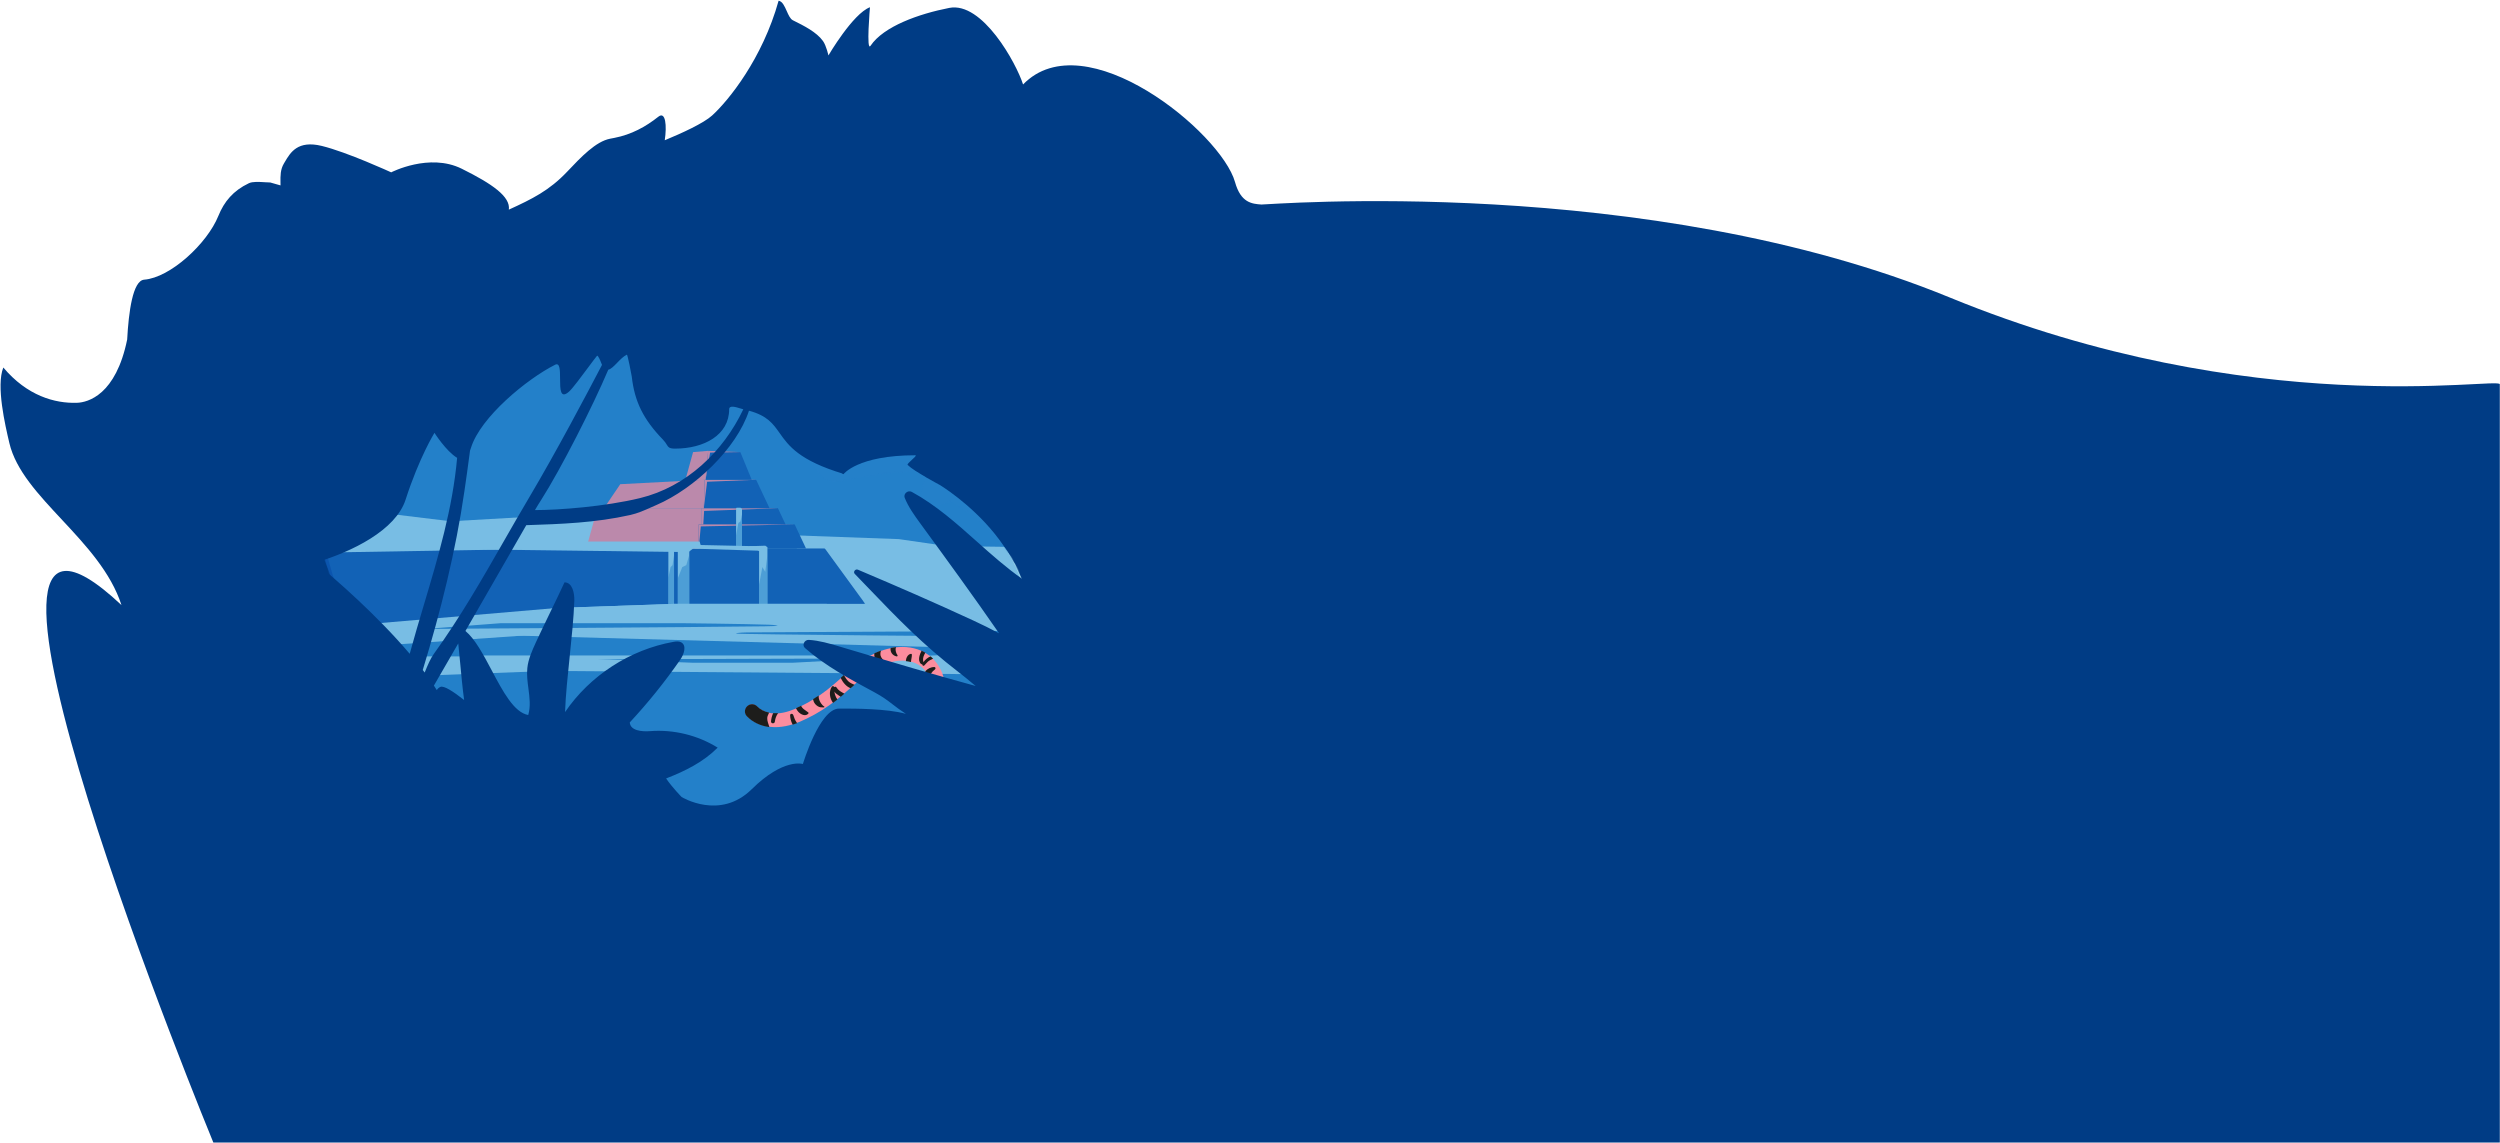 <?xml version="1.0" encoding="UTF-8"?> <svg xmlns="http://www.w3.org/2000/svg" width="2951" height="1349" viewBox="0 0 2951 1349" fill="none"> <path d="M170.176 330.127C156.703 331.164 151.853 368.299 150.117 400.741C136.761 466.279 103.764 475.034 90.821 475.463C64.76 476.328 31.973 467.213 3.919 433.816C-4.766 455.466 6.111 501.895 11.023 522.862L11.039 522.929C26.212 587.701 118.398 637.07 143.396 714.26C-106.915 479.119 251.826 1348.63 251.826 1348.63H2950.77C2950.77 1348.63 2950.77 494.527 2950.77 453.602C2950.77 444.416 2659.95 498.272 2301.66 351.227C1943.37 204.183 1494.52 241.845 1488.95 241.422C1477.86 240.578 1464.72 239.579 1457.82 214.929C1441.49 156.487 1280.61 24.512 1207.63 99.699C1199.54 74.363 1159.54 1.665 1120.5 9.332C1084.55 16.391 1043.04 31.073 1027.61 54.009C1022.28 61.934 1026.91 8.545 1026.91 8.545C1006.68 16.134 977.889 65.426 977.889 65.426C977.889 65.426 975.356 53.907 971.463 48.444C963.916 37.852 948.8 30.323 935.919 23.929C932.783 22.372 930.734 17.747 928.646 13.034L928.645 13.031C926.149 7.398 923.598 1.64 919.072 0.844C900.014 69.233 859.991 118.646 840.64 136.283C830.546 145.484 805.048 157.13 784.671 165.559C787.246 148.536 785.777 130.885 777.096 137.786C762.139 149.677 745.146 158.897 725.331 162.727C723.65 163.052 721.967 163.377 720.283 163.701C703.281 166.979 686.153 185.06 669.381 202.764C648.528 224.776 628.155 234.934 600.631 247.459C602.756 232.117 581.043 217.013 544.992 199.148C506.694 180.169 461.761 203.439 461.761 203.439C461.761 203.439 409.644 179.491 379.744 172.23C351.459 165.361 342.879 179.883 336.267 191.072C335.89 191.711 335.519 192.338 335.151 192.95C330.884 200.054 330.983 207.587 331.085 215.292V215.297L331.087 215.437C331.102 216.572 331.118 217.71 331.118 218.851L319.016 215.397C317.164 215.397 314.915 215.251 312.5 215.095L312.499 215.094L312.495 215.094C305.961 214.67 298.21 214.166 293.806 216.261C275.224 225.099 264.577 237.98 257.728 254.92C244.524 287.577 201.028 327.754 170.176 330.127Z" fill="#003C85"></path> <path d="M799.245 392.362C799.245 392.362 647.44 396.45 643.049 401.222C600.698 447.257 535.186 444.531 535.186 444.531L379.906 632.955C379.906 632.955 407.911 739.977 458.794 880.311C458.794 880.311 663.404 868.983 672.467 880.311C681.71 891.866 727.215 911.121 727.215 911.121L889.073 1024.19C943.759 939.178 1011.87 923.057 1110.75 900.943C1110.75 900.943 1185.69 812.072 1200.71 777.028C1251.74 657.958 1109.39 572.488 1109.39 572.488C1109.39 572.488 1079 556.44 1071.41 548.843C1069.76 547.195 1082.93 538.378 1080.72 537.396C1011.99 537.396 995.647 559.766 995.647 559.766C995.647 559.766 951.642 530.059 946.812 505.403C944.293 492.543 938.004 482.542 924.819 482.542C896.704 482.542 843.547 452.745 843.547 452.745L799.245 392.362Z" fill="#2480C9"></path> <mask id="mask0_104_1224" style="mask-type:alpha" maskUnits="userSpaceOnUse" x="369" y="392" width="844" height="633"> <path d="M799.246 392.362C799.246 392.362 647.441 396.45 643.051 401.222C600.699 447.257 535.188 444.531 535.188 444.531L369.538 617.672C369.538 617.672 407.913 739.977 458.795 880.311C458.795 880.311 663.405 868.983 672.468 880.311C681.712 891.866 727.216 911.121 727.216 911.121L889.074 1024.19C943.76 939.178 1011.87 923.057 1110.75 900.943C1110.75 900.943 1185.69 812.072 1200.71 777.028C1251.74 657.958 1122.26 591.638 1122.26 591.638C1122.26 591.638 1091.06 604.192 1083.46 596.595C1081.82 594.948 1095.8 557.527 1093.59 556.545C1024.85 556.545 1009.45 566.75 985.755 567.992C962.059 569.235 951.643 530.059 946.813 505.403C944.295 492.543 938.005 482.542 924.82 482.542C896.705 482.542 843.548 452.745 843.548 452.745L799.246 392.362Z" fill="#2480C9"></path> </mask> <g mask="url(#mask0_104_1224)"> <path d="M994.359 644.198H342.599L348.675 771.114L514.127 738.386H1030.14L994.359 644.198Z" fill="#0B55AE"></path> <path d="M818.2 644.137L896.91 630.452L1061 636.373L1137.15 647.422H784.128L818.2 644.137Z" fill="#9DD7EF"></path> <path d="M401.67 599.511L531.885 615.306L715.635 604.859L782.52 645.439L395.189 652.045L401.67 599.511Z" fill="#9DD7EF"></path> <path d="M918.249 599.875L828.375 599.875V647.421H940.689L918.249 599.875Z" fill="#0B55AE"></path> <path d="M705.175 599.875L828.373 599.875V647.421H692.014L705.175 599.875Z" fill="#FC8D9E"></path> <path d="M918.248 599.875L828.374 599.875V647.421L831.152 603.113L918.248 599.875Z" fill="#FC8D9E"></path> <path d="M938.018 619.002H824.77V647.421H951.432L938.018 619.002Z" fill="#0B55AE"></path> <path d="M938.018 619.002H824.769V647.421L827.223 621.371L938.018 619.002Z" fill="#FC8D9E"></path> <path d="M892.515 566.314H831.759L830.762 599.876H908.355L892.515 566.314Z" fill="#0B55AE"></path> <path d="M732.164 571.543L831.758 566.314L830.761 599.876H712.962L732.164 571.543Z" fill="#FC8D9E"></path> <path d="M892.516 566.314H831.759L830.763 599.876L834.69 568.677L892.516 566.314Z" fill="#FC8D9E"></path> <path d="M873.903 533.665L835.874 532.17L832.885 566.314H887.318L873.903 533.665Z" fill="#0B55AE"></path> <path d="M818.11 533.665L835.875 532.17L832.886 566.314L808.676 567.809L818.11 533.665Z" fill="#FC8D9E"></path> <path d="M873.904 533.665L835.875 532.17L832.886 566.314L838.207 534.249L873.904 533.665Z" fill="#FC8D9E"></path> <path d="M875.857 600.559L874.036 599.318H869.356L868.862 600.559V646.339H875.857V600.559Z" fill="#9DD7EF"></path> <path d="M875.857 607.127L874.036 615.58L871.584 617.224L868.862 632.016V645.581H875.857V607.127Z" fill="#2480C9" fill-opacity="0.5"></path> <path d="M905.885 645.888L903.315 644.136L883.242 644.817L892.869 647.529L896.017 650.697V716.866H905.885V645.888Z" fill="#9DD7EF"></path> <path d="M905.885 655.152L903.288 674.909L899.857 669.393L896.017 690.258V716.866H905.885V655.152Z" fill="#2480C9" fill-opacity="0.5"></path> <path d="M813.611 645.888L810.085 644.136L794.908 644.136L800.068 649.693V716.865H813.611V645.888Z" fill="#9DD7EF"></path> <path d="M795.629 645.888L793.886 644.136H785.602L788.935 649.693V716.866H795.629V645.888Z" fill="#9DD7EF"></path> <path d="M813.611 655.152L810.085 667.074L805.338 669.393L800.068 682.687V716.865H813.611V655.152Z" fill="#2480C9" fill-opacity="0.5"></path> <path d="M795.629 655.152L793.886 667.074L791.54 669.393L788.935 681.931V716.865H795.629V655.152Z" fill="#2480C9" fill-opacity="0.5"></path> <path d="M509.425 644.137L649.148 639.24H825.788L827.08 643.331L890.509 644.704L897.744 650.103L817.992 647.611L812.612 651.713L475.353 647.422L509.425 644.137Z" fill="#9DD7EF"></path> <path d="M656.769 717.672L796.493 712.775H975.718L1109.76 763.998L470.123 746.406L656.769 717.672Z" fill="#9DD7EF"></path> <path d="M656.771 717.672L796.494 712.775H1021.31L970.055 642.483L1185.53 645.478L1214.96 679.077L1202.66 763.998L620.416 750.015L385.759 766.48L359.443 743.089L656.771 717.672Z" fill="#9DD7EF"></path> <path d="M1135.19 772.008L1035.26 777.009L936.151 782.28H816.958L624.403 774.791H366.021L376.255 802.299L647.455 791.946L1152.02 795.817L1135.19 772.008Z" fill="#9DD7EF"></path> <path d="M570.515 773.673H860.121H1072.6L1186.72 776.802L544.06 778.68L570.515 773.673Z" fill="#9DD7EF"></path> <path d="M591.377 735.592H803.857C803.857 735.592 879.567 736.414 908.267 737.419C915.118 737.659 917.955 738.568 917.979 738.721C917.993 738.816 912.63 739.156 902.181 739.302C825.206 740.377 502.258 742.384 502.258 742.384L591.377 735.592Z" fill="#2480C9"></path> <path d="M1195.41 744.695L882.107 746.465C882.107 746.465 868.981 746.664 868.813 747.824C868.644 748.984 1195.41 751.487 1195.41 751.487V744.695Z" fill="#2480C9"></path> <path d="M799.245 392.362C799.245 392.362 647.44 396.45 643.049 401.222C600.698 447.257 535.186 444.531 535.186 444.531L379.906 632.955C379.906 632.955 407.911 739.977 458.794 880.311C458.794 880.311 663.404 868.983 672.467 880.311C681.71 891.866 727.215 911.121 727.215 911.121L889.073 1024.19C943.759 939.178 1011.87 923.057 1110.75 900.943C1110.75 900.943 1185.69 812.072 1200.71 777.028C1251.74 657.958 1109.39 572.488 1109.39 572.488C1109.39 572.488 1079 556.44 1071.41 548.843C1069.76 547.195 1082.93 538.378 1080.72 537.396C1011.99 537.396 995.647 559.766 995.647 559.766C995.647 559.766 951.642 530.059 946.812 505.403C944.293 492.543 938.004 482.542 924.819 482.542C896.704 482.542 843.547 452.745 843.547 452.745L799.245 392.362Z" fill="#2480C9" fill-opacity="0.3"></path> </g> <path fill-rule="evenodd" clip-rule="evenodd" d="M1095.68 772.922C1074.7 757.949 1046.61 763.165 1026.95 774.268C1017.05 779.858 1008.32 786.885 1000.19 793.902C997.696 796.055 995.283 798.182 992.908 800.276C987.359 805.168 982.02 809.875 976.327 814.299C966.731 821.756 956.49 828.211 945.671 833.48C945.646 833.492 945.621 833.505 945.595 833.517C936.141 838.245 926.793 841.588 917.412 842.133C908.188 842.668 899.128 839.768 893.624 834.019C890.539 830.797 885.427 830.686 882.205 833.77C878.983 836.855 878.872 841.967 881.957 845.189C891.538 855.196 905.7 858.992 918.348 858.258C930.825 857.534 942.42 853.16 952.781 847.983C964.649 842.2 975.823 835.147 986.238 827.053C992.346 822.306 998.284 817.072 1003.99 812.04C1006.28 810.023 1008.53 808.038 1010.74 806.131C1018.67 799.295 1026.42 793.117 1034.89 788.333C1051.97 778.689 1072.64 776.338 1086.28 786.059C1095.01 792.362 1100.08 803.564 1098.94 814.197C1098.94 814.212 1098.94 814.228 1098.93 814.243C1098.93 814.253 1098.93 814.263 1098.93 814.273C1097.89 824.857 1090.61 834.885 1080.84 839.259C1076.77 841.081 1074.94 845.858 1076.77 849.929C1078.59 854 1083.37 855.824 1087.44 854.002C1102.42 847.297 1113.37 832.309 1115 815.891C1116.77 799.383 1109.07 782.57 1095.71 772.944L1095.68 772.922Z" fill="#FC8D9E"></path> <path d="M907.852 841.151C902.23 840.001 897.298 837.504 893.84 833.876C890.695 830.478 885.255 830.348 881.928 833.629C880.101 835.32 879.218 837.674 879.302 840.006C879.329 840.334 879.36 840.664 879.396 840.995C879.654 842.655 880.412 844.255 881.679 845.54C888.28 852.425 897.646 856.872 908.154 858.264C907.871 857.191 907.517 856.136 907.165 855.087C906.057 851.788 904.968 848.547 906.177 844.99C906.634 843.662 907.215 842.393 907.852 841.151Z" fill="#1D1D1B"></path> <path d="M940.949 853.621C939.262 854.254 937.507 854.861 935.694 855.423C933.703 851.879 932.68 847.532 932.67 844.275C932.707 842.003 935.875 842.096 936.455 844.222C937.393 847.375 938.605 850.386 940.5 853.044C940.647 853.239 940.797 853.432 940.949 853.621Z" fill="#1D1D1B"></path> <path d="M988.487 825.727C987.774 826.295 987.057 826.86 986.334 827.419C985.347 828.195 984.35 828.961 983.344 829.718C979.262 824.306 978.154 816.45 981.835 810.688C982.542 809.41 984.383 809.811 984.702 811.044C985.574 810.332 986.897 810.424 987.491 811.572C989.502 814.873 992.872 816.705 996.231 818.532C996.407 818.629 996.584 818.725 996.761 818.821C995.336 820.054 993.898 821.281 992.442 822.496C991.643 822.003 990.863 821.484 990.099 820.965C988.276 819.744 986.099 818.231 984.861 816.31C985.162 818.707 985.832 821.09 986.895 823.144C987.37 824.062 987.913 824.911 988.487 825.727Z" fill="#1D1D1B"></path> <path d="M1008.69 808.379C1007.77 809.173 1006.85 809.973 1005.92 810.778C1005.32 811.305 1004.71 811.834 1004.1 812.365C999.171 810.707 994.624 805.362 992.4 800.085C992.454 800.036 992.508 799.988 992.563 799.939L992.932 799.613C993.979 798.69 995.029 797.764 996.085 796.838C996.275 797.123 996.43 797.366 996.521 797.542C997.86 799.795 999.199 802.048 1001.01 803.88C1003.17 806.029 1005.9 807.192 1008.69 808.379Z" fill="#1D1D1B"></path> <path d="M1019.56 799.28C1017.96 800.549 1016.37 801.852 1014.78 803.181C1014.4 802.985 1014.02 802.769 1013.66 802.534C1010.81 800.716 1007.11 796.913 1007.48 793.26C1007.52 791.676 1009.43 790.342 1010.96 791.284C1012.05 792.122 1012.87 793.184 1013.69 794.248C1014.59 795.414 1015.49 796.584 1016.76 797.466C1017.69 798.115 1018.63 798.713 1019.56 799.28Z" fill="#1D1D1B"></path> <path d="M1047.85 783.109C1045.56 783.843 1043.33 784.69 1041.21 785.616C1037.49 783.825 1034.36 780.797 1032.79 776.869C1032.08 775.138 1031.84 773.183 1032 771.223C1034.52 770.037 1037.18 768.937 1039.94 767.959C1039.04 770.663 1038.66 773.378 1040.42 776.212C1042.05 778.911 1044.87 781.402 1047.85 783.109Z" fill="#1D1D1B"></path> <path d="M1075.33 781.488C1073.35 780.964 1071.32 780.614 1069.26 780.419C1069.44 776.948 1071.24 772.595 1075.05 771.805C1075.8 771.588 1076.5 772.266 1076.38 773.025C1076.4 774.57 1076.12 776.052 1075.84 777.513C1075.59 778.844 1075.35 780.159 1075.33 781.488Z" fill="#1D1D1B"></path> <path d="M1096.4 800.116C1095.32 797.388 1093.86 794.802 1092.09 792.478C1094.7 789.401 1098.73 787.372 1102.87 787.383C1104.59 787.359 1104.69 789.56 1103.39 790.404C1099.81 792.915 1098.04 796.398 1096.4 800.116Z" fill="#1D1D1B"></path> <path d="M1114.75 802.824C1115.12 804.879 1115.37 806.96 1115.46 809.052C1115.01 809.058 1114.56 809.075 1114.11 809.113C1110.54 809.576 1107.74 811.198 1104.88 813.028C1102.76 814.297 1099.83 811.309 1101.52 809.221C1104.3 805.878 1108.4 803.756 1112.72 803.076C1113.35 802.968 1114.04 802.877 1114.75 802.824Z" fill="#1D1D1B"></path> <path d="M1098.47 774.785C1099.51 775.654 1100.5 776.566 1101.45 777.518C1101.18 777.639 1100.91 777.759 1100.64 777.879C1099.58 778.348 1098.52 778.817 1097.53 779.405C1095.55 780.548 1094.2 782.06 1092.81 783.611C1092.23 784.259 1091.65 784.914 1091.01 785.553C1090.06 786.527 1088.55 785.541 1088.77 784.34C1087.25 783.985 1086.25 783.235 1085.51 781.294C1084.51 779.036 1084.82 776.623 1085.34 774.276C1085.85 772.401 1086.71 770.172 1087.87 768.087C1089.37 768.777 1090.85 769.551 1092.31 770.414C1091.9 771.098 1091.51 771.783 1091.17 772.473C1089.69 775.355 1089 778.638 1090.05 781.636C1091.89 778.777 1095.1 776.088 1098.47 774.785Z" fill="#1D1D1B"></path> <path d="M1051.29 764.819C1053.41 764.395 1055.56 764.055 1057.72 763.813C1057.52 764.262 1057.36 764.733 1057.27 765.239C1056.82 767.724 1057.76 771.221 1059.31 773.195C1059.94 774.081 1059.26 775.123 1058.23 774.793C1053.5 773.849 1050.57 769.653 1051.29 764.819Z" fill="#1D1D1B"></path> <path d="M1015.65 780.972C1016.77 780.179 1017.89 779.401 1019.04 778.64C1019.79 781.914 1021.46 784.953 1023.85 787.388C1024.96 788.542 1023.34 790.423 1022.08 789.339C1019.08 787.021 1016.9 784.27 1015.65 780.972Z" fill="#1D1D1B"></path> <path d="M959.721 825.31C961.961 823.933 964.171 822.505 966.349 821.031C966.352 821.169 966.354 821.308 966.356 821.446C966.375 822.652 966.394 823.852 966.682 824.941C967.484 828.165 969.949 832.26 972.934 834.008C973.419 834.276 973.085 834.969 972.604 835.045C972.125 835.028 971.672 835.023 971.238 835.018C969.109 834.994 967.421 834.975 965.288 833.633C962.997 832.219 961.318 830.316 960.389 827.851C960.121 827.135 959.886 826.26 959.721 825.31Z" fill="#1D1D1B"></path> <path d="M939.593 835.93C941.432 835.12 943.337 834.219 945.32 833.224C945.383 833.194 945.445 833.163 945.508 833.133C945.896 833.849 946.34 834.541 946.86 835.199C948.107 836.757 949.766 837.892 951.436 839.034C952.391 839.688 953.351 840.344 954.238 841.083C954.587 841.423 954.455 841.837 954.186 842.323C950.798 846.156 945.183 843.344 942.387 840.286C941.203 839.004 940.279 837.524 939.593 835.93Z" fill="#1D1D1B"></path> <path d="M912.672 841.792C914.205 841.892 915.77 841.897 917.353 841.806C917.732 841.788 918.112 841.765 918.493 841.737C918.428 841.828 918.369 841.916 918.318 841.999C916.292 844.78 915.099 848.169 914.666 851.685C914.431 854.58 910.023 854.435 910.122 851.611C910.348 848.49 911.15 844.909 912.672 841.792Z" fill="#1D1D1B"></path> <path fill-rule="evenodd" clip-rule="evenodd" d="M184.524 549.613C226.888 545.559 519.822 371.763 519.822 371.763C519.822 371.763 894.518 164.168 975.493 328.819C984.44 347.013 996.581 419.663 976.637 433.563C968.724 439.078 960.558 443.232 954.15 446.492C944.407 451.448 938.727 454.338 944.168 456.805C951.285 460.03 955.232 463.787 959.594 467.938L959.594 467.938C966.367 474.384 995.655 538.556 995.655 559.321C943.18 543.604 930.733 525.993 920.299 511.231C912.463 500.143 905.762 490.662 884.09 484.799C869.501 529.564 819.558 576.871 774.753 596.147C772.738 597.014 770.721 597.914 768.696 598.817C760.766 602.354 752.712 605.946 744.126 607.866C702.404 617.195 662.842 618.541 621.212 619.921C602.557 652.596 575.024 700.415 549.404 744.816C560.771 754.234 570.615 772.809 580.46 791.385L580.462 791.389C593.605 816.19 606.749 840.99 623.515 844C626.52 833.879 625.131 823.311 623.735 812.686L623.734 812.684C622.678 804.646 621.618 796.575 622.452 788.641C623.526 778.044 628.073 768.086 632.491 758.41L632.583 758.206C637.108 748.326 643.286 735.569 649.465 722.812L649.468 722.805L649.48 722.78C655.656 710.029 661.831 697.279 666.354 687.404C675.655 687.453 678.225 700.046 677.925 709.302C677.211 729.274 674.834 752.097 672.457 774.92L672.454 774.954C670.078 797.766 667.702 820.576 666.988 840.539C696.312 797.41 743.556 766.84 794.898 757.65C797.96 757.122 801.345 756.679 804.108 758.202C810.939 762.061 807.334 772.451 802.876 778.86C784.851 804.851 764.96 829.535 743.39 852.74C743.971 862.574 757.785 863.819 767.556 863.018C795.226 860.911 823.547 867.844 847.139 882.515C830.312 899.46 808.749 910.185 786.271 918.874C793.509 929.575 804.619 940.81 804.619 940.81C804.619 940.81 849.786 968.664 887.352 931.574C924.918 894.483 947.733 901.818 947.733 901.818C947.733 901.818 967.362 836.417 990.448 836.417C991.12 836.417 991.857 836.416 992.656 836.415C1008.23 836.395 1046.91 836.346 1069.3 842.627L1069.3 842.627C1062.48 838.203 1057.89 834.667 1053.62 831.377C1047.53 826.69 1042.1 822.504 1031.8 816.968C1002.96 801.472 974.204 786.018 950.209 764.945C946.339 761.563 949.488 754.985 954.846 755.331C967.014 756.071 978.869 759.545 990.448 763.002C994.276 764.141 998.104 765.28 1001.93 766.419C1051.71 781.236 1101.49 796.052 1151.65 809.731C1150.68 808.921 1149.7 808.109 1148.72 807.298L1148.72 807.297C1143.11 802.632 1137.51 797.978 1131.72 793.552C1088.81 760.484 1059.16 729.622 1025.43 694.509L1025.28 694.349C1019.96 688.813 1014.54 683.171 1008.95 677.398C1006.7 675.046 1009.61 671.165 1012.72 672.472C1061.59 693.205 1101.03 710.31 1149.1 732.546C1159.3 737.244 1169.39 742.246 1179.27 747.525C1148.98 703.639 1117.51 660.551 1086.08 617.528C1079.24 608.128 1072.22 598.406 1067.94 587.63C1066.01 582.875 1071.75 578.132 1076.31 580.645C1104.74 596.158 1128.84 617.632 1152.98 639.155C1170.43 654.705 1187.91 670.28 1207.07 683.653C1206.28 680.282 1205.47 676.915 1204.67 673.547L1204.66 673.515C1199.04 649.935 1193.42 626.377 1193.01 601.98C1192.84 591.327 1193.66 580.565 1194.49 569.808C1195.29 559.347 1196.09 548.891 1195.98 538.545C1195.98 535.233 1200.68 534.028 1202.03 537.029C1210.76 556.556 1220.15 575.79 1229.53 595.022L1229.54 595.037L1229.54 595.046C1242.82 622.27 1256.1 649.49 1267.53 677.536C1273.75 692.736 1279.3 708.207 1284.03 723.958C1293.27 754.806 1297.26 785.531 1299.4 817.511C1299.5 819.027 1299.64 820.579 1299.78 822.156C1300.66 831.978 1301.63 842.76 1294.09 851.573C1263.87 886.887 1294.09 943.055 1294.09 943.055L944.168 1041.75L486.111 1069.27L439.405 957.747C404.378 980.561 372.43 995.272 372.43 995.272L291.987 736.611L343.519 671.102C338.408 672.042 333.663 672.733 329.41 673.17C306.022 675.573 209.017 670.419 203.008 648.584C252.221 653.622 252.065 594.946 233.977 611.46C215.89 627.974 192.355 574.352 184.524 549.613ZM372.454 664.087C415.866 651.215 467.173 625.784 478.771 589.773C494.723 540.24 512.846 510.92 512.846 510.92C512.846 510.92 526.507 532.554 539.585 540.434C534.356 599.83 517.368 656.845 500.392 713.82L500.391 713.824L500.39 713.826C494.646 733.104 488.904 752.377 483.619 771.737C445.019 726.153 396.208 683.799 372.454 664.087ZM499.021 790.871C520.373 721.12 538.086 649.572 548.149 580.033L548.325 578.812V578.81L548.326 578.807L548.331 578.774C550.1 566.547 552.473 550.151 554.84 531.799C555.384 530.375 555.783 529.14 556.029 528.352C567.247 492.46 621.533 447.598 655.246 430.542C661.041 427.61 661.071 437.205 661.102 447.084V447.087C661.14 459.203 661.179 471.744 671.855 462.122C675.895 458.481 686.424 444.314 694.677 433.207L694.679 433.204L694.681 433.202L694.7 433.176C699.116 427.234 702.878 422.171 704.642 420.074C705.869 418.614 709.026 426.709 709.325 427.548C709.748 428.733 710.177 429.783 710.612 430.708C692.951 464.59 656.455 533.584 624.624 587.23C614.26 604.698 604.322 622.048 594.455 639.275L594.437 639.306C568.681 684.275 543.405 728.403 512.28 771.597C508.006 777.537 504.895 785.1 501.88 792.431L501.877 792.439C501.679 792.919 501.482 793.398 501.285 793.876C500.538 792.874 499.783 791.872 499.021 790.871ZM512.164 809.295C520.703 794.523 530.543 777.493 540.917 759.522C541.68 766.38 542.417 774.308 543.197 782.696L543.205 782.776C544.525 796.963 545.966 812.456 547.854 826.294C535.001 816.14 523.915 809.038 519.822 810.823C517.849 811.684 516.511 813.007 515.61 814.622C514.493 812.851 513.343 811.075 512.164 809.295ZM718.008 436.417C721.23 435.733 724.722 432.122 728.487 428.227C732.07 424.521 735.902 420.558 739.985 418.616C740.711 418.271 745.449 441.946 745.733 444.5C749.015 473.997 759.439 495.101 782.583 518.97C784.817 521.274 786.01 523.206 786.971 524.763C788.933 527.941 789.927 529.551 796.832 529.551C831.088 529.551 860.707 513.481 860.707 483.145C860.707 477.988 868.584 480.449 874.105 482.174C875.358 482.565 876.49 482.919 877.381 483.137C853.802 533.008 810.322 574.639 755.57 587.93C714.202 597.971 659.782 602.109 631.446 602.109C634.681 596.572 636.092 594.362 638.171 591.104L638.605 590.425C662.353 553.198 700.27 478.365 718.008 436.417Z" fill="#003C85"></path> </svg> 
